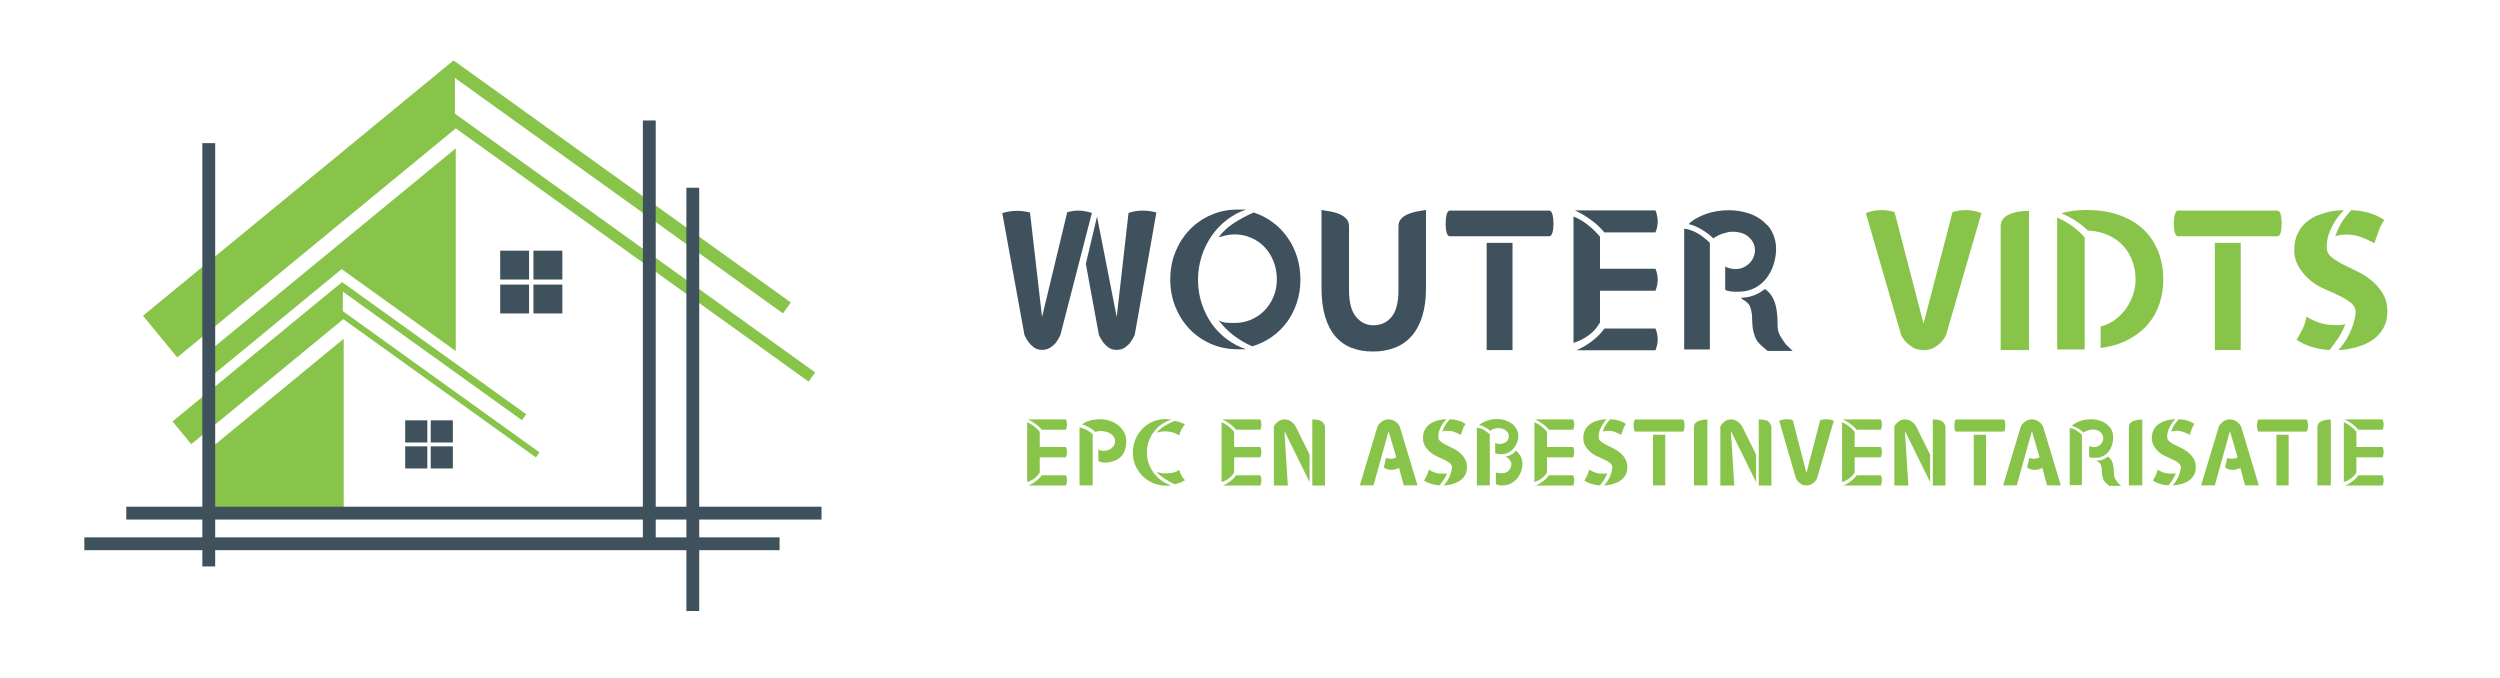 <?xml version="1.0" encoding="UTF-8" standalone="no"?>
<svg
   width="561.878pt"
   height="152.486pt"
   viewBox="0 0 561.878 152.486"
   version="1.2"
   id="svg142"
   sodipodi:docname="logo-Wouter-EPC-asbest.svg"
   inkscape:version="1.1.2 (0a00cf5339, 2022-02-04)"
   xmlns:inkscape="http://www.inkscape.org/namespaces/inkscape"
   xmlns:sodipodi="http://sodipodi.sourceforge.net/DTD/sodipodi-0.dtd"
   xmlns:xlink="http://www.w3.org/1999/xlink"
   xmlns="http://www.w3.org/2000/svg"
   xmlns:svg="http://www.w3.org/2000/svg">
  <sodipodi:namedview
     id="namedview144"
     pagecolor="#ffffff"
     bordercolor="#666666"
     borderopacity="1.0"
     inkscape:pageshadow="2"
     inkscape:pageopacity="0.0"
     inkscape:pagecheckerboard="0"
     inkscape:document-units="pt"
     showgrid="false"
     inkscape:zoom="1.8086667"
     inkscape:cx="374.86177"
     inkscape:cy="101.7324"
     inkscape:window-width="1920"
     inkscape:window-height="1012"
     inkscape:window-x="1920"
     inkscape:window-y="0"
     inkscape:window-maximized="1"
     inkscape:current-layer="svg142" />
  <defs
     id="defs49">
    <g
       id="g47">
      <symbol
         overflow="visible"
         id="glyph0-0">
        <path
           style="stroke:none;"
           d=""
           id="path2" />
      </symbol>
      <symbol
         overflow="visible"
         id="glyph0-1">
        <path
           style="stroke:none;"
           d="M 10.188 -14.844 C 10.508 -14.051 10.508 -13.273 10.188 -12.516 L 4.75 -12.516 C 4.375 -12.984 3.898 -13.426 3.328 -13.844 C 2.754 -14.258 2.188 -14.594 1.625 -14.844 Z M 10.188 -8.641 C 10.508 -7.879 10.508 -7.102 10.188 -6.312 L 4.297 -6.312 L 4.297 -2.922 C 3.973 -2.367 3.562 -1.91 3.062 -1.547 C 2.562 -1.191 2.031 -0.93 1.469 -0.766 L 1.469 -14.219 C 2.031 -13.977 2.539 -13.676 3 -13.312 C 3.469 -12.945 3.898 -12.531 4.297 -12.062 L 4.297 -8.641 Z M 10.188 0.016 L 1.781 0.016 C 2.344 -0.211 2.895 -0.535 3.438 -0.953 C 3.988 -1.367 4.426 -1.812 4.75 -2.281 L 10.188 -2.281 C 10.508 -1.539 10.508 -0.773 10.188 0.016 Z M 10.188 0.016 "
           id="path5" />
      </symbol>
      <symbol
         overflow="visible"
         id="glyph0-2">
        <path
           style="stroke:none;"
           d="M 6.141 -14.875 C 6.941 -14.875 7.695 -14.742 8.406 -14.484 C 9.125 -14.234 9.742 -13.883 10.266 -13.438 C 10.797 -13 11.211 -12.477 11.516 -11.875 C 11.828 -11.281 11.984 -10.633 11.984 -9.938 C 11.984 -8.676 11.676 -7.629 11.062 -6.797 C 10.457 -5.973 9.445 -5.438 8.031 -5.188 C 7.863 -5.156 7.676 -5.133 7.469 -5.125 C 7.27 -5.125 7.062 -5.133 6.844 -5.156 C 6.625 -5.176 6.414 -5.211 6.219 -5.266 C 6.02 -5.316 5.848 -5.391 5.703 -5.484 L 5.703 -8.141 C 6.004 -7.898 6.363 -7.773 6.781 -7.766 C 7.195 -7.754 7.609 -7.828 8.016 -7.984 C 8.484 -8.191 8.836 -8.461 9.078 -8.797 C 9.328 -9.141 9.453 -9.52 9.453 -9.938 C 9.453 -10.281 9.367 -10.594 9.203 -10.875 C 9.035 -11.164 8.801 -11.41 8.5 -11.609 C 8.195 -11.805 7.844 -11.957 7.438 -12.062 C 7.039 -12.176 6.609 -12.234 6.141 -12.234 C 5.922 -12.234 5.719 -12.207 5.531 -12.156 C 5.352 -12.113 5.18 -12.066 5.016 -12.016 C 4.609 -12.41 4.148 -12.75 3.641 -13.031 C 3.129 -13.32 2.594 -13.555 2.031 -13.734 C 2.594 -14.141 3.211 -14.43 3.891 -14.609 C 4.578 -14.785 5.328 -14.875 6.141 -14.875 Z M 1.469 -13.062 C 2.082 -12.906 2.625 -12.703 3.094 -12.453 C 3.57 -12.211 4.016 -11.906 4.422 -11.531 L 4.422 0 L 1.469 0 Z M 1.469 -13.062 "
           id="path8" />
      </symbol>
      <symbol
         overflow="visible"
         id="glyph0-3">
        <path
           style="stroke:none;"
           d="M 3.953 -7.391 C 3.953 -6.523 4.086 -5.707 4.359 -4.938 C 4.641 -4.164 5.02 -3.457 5.5 -2.812 C 5.977 -2.164 6.555 -1.598 7.234 -1.109 C 7.91 -0.629 8.645 -0.258 9.438 0 C 9.082 0.039 8.738 0.062 8.406 0.062 C 7.332 0.062 6.332 -0.125 5.406 -0.5 C 4.488 -0.883 3.688 -1.414 3 -2.094 C 2.32 -2.77 1.785 -3.555 1.391 -4.453 C 1.004 -5.359 0.812 -6.336 0.812 -7.391 C 0.812 -8.441 1 -9.422 1.375 -10.328 C 1.75 -11.242 2.266 -12.039 2.922 -12.719 C 3.586 -13.406 4.367 -13.941 5.266 -14.328 C 6.172 -14.723 7.16 -14.922 8.234 -14.922 C 8.391 -14.922 8.602 -14.898 8.875 -14.859 C 9.145 -14.828 9.363 -14.812 9.531 -14.812 C 8.738 -14.57 8 -14.219 7.312 -13.75 C 6.633 -13.289 6.047 -12.734 5.547 -12.078 C 5.047 -11.43 4.656 -10.711 4.375 -9.922 C 4.094 -9.129 3.953 -8.285 3.953 -7.391 Z M 8.516 -2.703 C 8.879 -2.734 9.195 -2.77 9.469 -2.812 C 9.738 -2.852 9.977 -2.906 10.188 -2.969 C 10.395 -3.031 10.578 -3.102 10.734 -3.188 C 10.898 -3.281 11.066 -3.383 11.234 -3.5 C 11.328 -3.113 11.484 -2.703 11.703 -2.266 C 11.922 -1.836 12.191 -1.473 12.516 -1.172 C 12.191 -0.953 11.82 -0.766 11.406 -0.609 C 10.988 -0.453 10.566 -0.336 10.141 -0.266 C 9.785 -0.453 9.414 -0.648 9.031 -0.859 C 8.656 -1.078 8.285 -1.301 7.922 -1.531 C 7.566 -1.758 7.238 -2 6.938 -2.25 C 6.633 -2.508 6.383 -2.77 6.188 -3.031 C 6.438 -2.957 6.773 -2.875 7.203 -2.781 C 7.641 -2.695 8.078 -2.672 8.516 -2.703 Z M 10.141 -14.516 C 10.629 -14.441 11.066 -14.332 11.453 -14.188 C 11.836 -14.039 12.191 -13.895 12.516 -13.75 C 12.191 -13.352 11.922 -12.953 11.703 -12.547 C 11.484 -12.148 11.328 -11.711 11.234 -11.234 C 10.836 -11.473 10.441 -11.672 10.047 -11.828 C 9.648 -11.984 9.117 -12.086 8.453 -12.141 C 7.891 -12.16 7.43 -12.141 7.078 -12.078 C 6.734 -12.016 6.438 -11.945 6.188 -11.875 C 6.383 -12.145 6.633 -12.406 6.938 -12.656 C 7.238 -12.906 7.566 -13.141 7.922 -13.359 C 8.285 -13.586 8.656 -13.797 9.031 -13.984 C 9.414 -14.18 9.785 -14.359 10.141 -14.516 Z M 10.141 -14.516 "
           id="path11" />
      </symbol>
      <symbol
         overflow="visible"
         id="glyph0-4">
        <path
           style="stroke:none;"
           d=""
           id="path14" />
      </symbol>
      <symbol
         overflow="visible"
         id="glyph0-5">
        <path
           style="stroke:none;"
           d="M 10.188 -14.844 C 10.508 -14.051 10.508 -13.273 10.188 -12.516 L 4.75 -12.516 C 4.375 -12.984 3.898 -13.426 3.328 -13.844 C 2.754 -14.258 2.188 -14.594 1.625 -14.844 Z M 10.188 -8.641 C 10.508 -7.879 10.508 -7.102 10.188 -6.312 L 4.297 -6.312 L 4.297 -2.922 C 3.973 -2.367 3.562 -1.91 3.062 -1.547 C 2.562 -1.191 2.031 -0.93 1.469 -0.766 L 1.469 -14.219 C 2.031 -13.977 2.539 -13.676 3 -13.312 C 3.469 -12.945 3.898 -12.531 4.297 -12.062 L 4.297 -8.641 Z M 10.188 0.016 L 1.781 0.016 C 2.344 -0.211 2.895 -0.535 3.438 -0.953 C 3.988 -1.367 4.426 -1.812 4.75 -2.281 L 10.188 -2.281 C 10.508 -1.539 10.508 -0.773 10.188 0.016 Z M 10.188 0.016 "
           id="path17" />
      </symbol>
      <symbol
         overflow="visible"
         id="glyph0-6">
        <path
           style="stroke:none;"
           d="M 10.094 -14.844 C 10.406 -14.844 10.723 -14.82 11.047 -14.781 C 11.367 -14.75 11.68 -14.672 11.984 -14.547 C 12.234 -14.422 12.453 -14.219 12.641 -13.938 C 12.836 -13.656 12.938 -13.391 12.938 -13.141 L 12.938 0.016 L 10.094 0.016 Z M 6.344 -13.281 C 6.176 -13.562 5.969 -13.82 5.719 -14.062 C 5.508 -14.258 5.25 -14.438 4.938 -14.594 C 4.625 -14.758 4.254 -14.844 3.828 -14.844 C 3.422 -14.844 3.07 -14.758 2.781 -14.594 C 2.5 -14.438 2.254 -14.258 2.047 -14.062 C 1.805 -13.82 1.609 -13.562 1.453 -13.281 L 1.453 0.016 L 4.594 0.016 L 3.828 -12.234 L 9.484 -0.75 L 9.484 -6.953 Z M 6.344 -13.281 "
           id="path20" />
      </symbol>
      <symbol
         overflow="visible"
         id="glyph0-7">
        <path
           style="stroke:none;"
           d="M 10.297 -0.016 L 9.234 -3.938 C 9.035 -3.832 8.785 -3.734 8.484 -3.641 C 8.18 -3.547 7.852 -3.5 7.5 -3.5 C 7.238 -3.5 7.004 -3.523 6.797 -3.578 C 6.586 -3.629 6.41 -3.691 6.266 -3.766 C 6.109 -3.836 5.957 -3.926 5.812 -4.031 L 6.297 -6.203 C 6.398 -6.16 6.508 -6.125 6.625 -6.094 C 6.727 -6.062 6.848 -6.035 6.984 -6.016 C 7.117 -6.004 7.27 -6 7.438 -6 C 7.582 -6 7.773 -6.02 8.016 -6.062 C 8.254 -6.113 8.453 -6.211 8.609 -6.359 L 6.891 -12.203 L 3.5 -0.016 L 0.422 -0.016 L 4.422 -13.312 C 4.566 -13.594 4.766 -13.848 5.016 -14.078 C 5.223 -14.266 5.477 -14.438 5.781 -14.594 C 6.094 -14.758 6.461 -14.844 6.891 -14.844 C 7.316 -14.844 7.688 -14.758 8 -14.594 C 8.312 -14.438 8.57 -14.266 8.781 -14.078 C 9.008 -13.848 9.207 -13.594 9.375 -13.312 L 13.391 -0.016 Z M 10.297 -0.016 "
           id="path23" />
      </symbol>
      <symbol
         overflow="visible"
         id="glyph0-8">
        <path
           style="stroke:none;"
           d="M 8.719 -7.547 C 9.27 -7.117 9.719 -6.625 10.062 -6.062 C 10.406 -5.508 10.578 -4.859 10.578 -4.109 C 10.578 -3.422 10.445 -2.844 10.188 -2.375 C 9.926 -1.906 9.598 -1.52 9.203 -1.219 C 8.816 -0.914 8.395 -0.68 7.938 -0.516 C 7.488 -0.348 7.066 -0.227 6.672 -0.156 C 6.285 -0.082 5.969 -0.035 5.719 -0.016 C 5.469 -0.004 5.352 0 5.375 0 C 5.645 -0.312 5.914 -0.664 6.188 -1.062 C 6.383 -1.395 6.586 -1.812 6.797 -2.312 C 7.004 -2.812 7.145 -3.367 7.219 -3.984 C 7.219 -4.41 7.047 -4.758 6.703 -5.031 C 6.367 -5.301 5.957 -5.551 5.469 -5.781 C 4.977 -6.02 4.457 -6.254 3.906 -6.484 C 3.352 -6.723 2.863 -7.02 2.438 -7.375 C 1.969 -7.75 1.555 -8.211 1.203 -8.766 C 0.859 -9.328 0.688 -9.941 0.688 -10.609 C 0.688 -11.328 0.812 -11.93 1.062 -12.422 C 1.312 -12.91 1.625 -13.312 2 -13.625 C 2.383 -13.945 2.801 -14.191 3.25 -14.359 C 3.695 -14.523 4.113 -14.645 4.5 -14.719 C 4.883 -14.801 5.219 -14.848 5.5 -14.859 C 5.781 -14.867 5.938 -14.875 5.969 -14.875 C 5.977 -14.875 5.883 -14.773 5.688 -14.578 C 5.5 -14.391 5.289 -14.125 5.062 -13.781 C 4.844 -13.438 4.633 -13.02 4.438 -12.531 C 4.238 -12.039 4.141 -11.5 4.141 -10.906 C 4.141 -10.508 4.301 -10.176 4.625 -9.906 C 4.945 -9.633 5.344 -9.379 5.812 -9.141 C 6.281 -8.898 6.773 -8.656 7.297 -8.406 C 7.828 -8.156 8.301 -7.867 8.719 -7.547 Z M 6.266 -12.281 C 6.109 -12.281 5.926 -12.27 5.719 -12.25 C 5.508 -12.238 5.281 -12.188 5.031 -12.094 C 5.281 -12.801 5.566 -13.379 5.891 -13.828 C 6.211 -14.285 6.492 -14.633 6.734 -14.875 C 6.961 -14.875 7.234 -14.852 7.547 -14.812 C 7.859 -14.781 8.172 -14.719 8.484 -14.625 C 8.805 -14.539 9.117 -14.43 9.422 -14.297 C 9.723 -14.172 10 -14.008 10.25 -13.812 C 10.02 -13.508 9.828 -13.141 9.672 -12.703 C 9.516 -12.273 9.359 -11.828 9.203 -11.359 C 8.805 -11.586 8.359 -11.797 7.859 -11.984 C 7.359 -12.18 6.828 -12.281 6.266 -12.281 Z M 4.891 -2.656 C 5.086 -2.656 5.281 -2.656 5.469 -2.656 C 5.664 -2.656 5.879 -2.691 6.109 -2.766 C 5.879 -2.148 5.602 -1.613 5.281 -1.156 C 4.957 -0.695 4.672 -0.312 4.422 0 C 4.129 -0.031 3.891 -0.055 3.703 -0.078 C 3.523 -0.098 3.316 -0.141 3.078 -0.203 C 2.773 -0.273 2.516 -0.348 2.297 -0.422 C 2.086 -0.492 1.906 -0.566 1.75 -0.641 C 1.594 -0.711 1.453 -0.785 1.328 -0.859 C 1.203 -0.93 1.066 -1.004 0.922 -1.078 C 1.141 -1.461 1.352 -1.852 1.562 -2.25 C 1.77 -2.645 1.91 -3.082 1.984 -3.562 C 2.359 -3.312 2.797 -3.098 3.297 -2.922 C 3.797 -2.742 4.328 -2.656 4.891 -2.656 Z M 4.891 -2.656 "
           id="path26" />
      </symbol>
      <symbol
         overflow="visible"
         id="glyph0-9">
        <path
           style="stroke:none;"
           d="M 10.609 -7.484 C 10.91 -7.172 11.164 -6.797 11.375 -6.359 C 11.582 -5.922 11.688 -5.43 11.688 -4.891 C 11.688 -4.242 11.57 -3.625 11.344 -3.031 C 11.125 -2.445 10.816 -1.926 10.422 -1.469 C 10.023 -1.02 9.555 -0.66 9.016 -0.391 C 8.473 -0.129 7.891 0 7.266 0 C 7.211 0 7.102 0 6.938 0 C 6.781 -0.008 6.609 -0.031 6.422 -0.062 C 6.242 -0.094 6.082 -0.133 5.938 -0.188 C 5.789 -0.25 5.719 -0.344 5.719 -0.469 L 5.719 -2.906 C 6.008 -2.832 6.27 -2.785 6.5 -2.766 C 6.727 -2.754 6.945 -2.75 7.156 -2.75 C 7.457 -2.75 7.734 -2.801 7.984 -2.906 C 8.234 -3.02 8.445 -3.172 8.625 -3.359 C 8.812 -3.555 8.953 -3.773 9.047 -4.016 C 9.148 -4.254 9.203 -4.5 9.203 -4.75 C 9.203 -4.969 9.148 -5.176 9.047 -5.375 C 8.953 -5.57 8.832 -5.75 8.688 -5.906 C 8.539 -6.062 8.379 -6.188 8.203 -6.281 C 8.023 -6.375 7.859 -6.422 7.703 -6.422 C 8.305 -6.516 8.852 -6.711 9.344 -7.016 C 9.551 -7.148 9.727 -7.289 9.875 -7.438 C 10.02 -7.594 10.113 -7.723 10.156 -7.828 C 10.207 -7.797 10.258 -7.758 10.312 -7.719 C 10.363 -7.688 10.41 -7.645 10.453 -7.594 C 10.504 -7.551 10.555 -7.516 10.609 -7.484 Z M 1.453 -12.984 C 2.066 -12.91 2.609 -12.734 3.078 -12.453 C 3.547 -12.172 3.973 -11.844 4.359 -11.469 L 4.359 0 L 1.453 0 Z M 9.703 -13.578 C 9.922 -13.359 10.148 -13.035 10.391 -12.609 C 10.641 -12.191 10.766 -11.75 10.766 -11.281 C 10.766 -10.664 10.66 -10.098 10.453 -9.578 C 10.242 -9.055 9.969 -8.602 9.625 -8.219 C 9.281 -7.844 8.875 -7.547 8.406 -7.328 C 7.945 -7.117 7.461 -7.016 6.953 -7.016 C 6.617 -7.016 6.305 -7.039 6.016 -7.094 C 5.734 -7.156 5.582 -7.234 5.562 -7.328 L 5.562 -9.609 C 5.562 -9.555 5.609 -9.508 5.703 -9.469 C 5.805 -9.438 5.922 -9.406 6.047 -9.375 C 6.18 -9.352 6.316 -9.344 6.453 -9.344 C 6.598 -9.344 6.711 -9.344 6.797 -9.344 C 7.016 -9.363 7.234 -9.41 7.453 -9.484 C 7.672 -9.555 7.867 -9.66 8.047 -9.797 C 8.223 -9.941 8.363 -10.113 8.469 -10.312 C 8.57 -10.52 8.625 -10.766 8.625 -11.047 C 8.625 -11.578 8.398 -12.016 7.953 -12.359 C 7.516 -12.711 6.926 -12.883 6.188 -12.875 C 5.914 -12.875 5.602 -12.816 5.25 -12.703 C 4.906 -12.598 4.648 -12.441 4.484 -12.234 C 4.484 -12.234 4.492 -12.223 4.516 -12.203 C 4.203 -12.516 3.801 -12.801 3.312 -13.062 C 2.832 -13.332 2.359 -13.504 1.891 -13.578 C 2.547 -14.023 3.188 -14.359 3.812 -14.578 C 4.438 -14.805 5.164 -14.922 6 -14.922 C 6.664 -14.922 7.316 -14.812 7.953 -14.594 C 8.586 -14.383 9.172 -14.047 9.703 -13.578 Z M 9.703 -13.578 "
           id="path29" />
      </symbol>
      <symbol
         overflow="visible"
         id="glyph0-10">
        <path
           style="stroke:none;"
           d="M 7.75 0 L 5 0 L 5 -11.391 L 7.75 -11.391 Z M 12.094 -13.469 C 12.094 -13.07 12.055 -12.742 11.984 -12.484 C 11.91 -12.223 11.797 -12.094 11.641 -12.094 L 1.078 -12.094 C 0.93 -12.094 0.82 -12.219 0.75 -12.469 C 0.676 -12.719 0.641 -13.039 0.641 -13.438 C 0.641 -13.82 0.676 -14.148 0.75 -14.422 C 0.82 -14.691 0.93 -14.828 1.078 -14.828 L 11.641 -14.828 C 11.797 -14.828 11.91 -14.691 11.984 -14.422 C 12.055 -14.16 12.094 -13.844 12.094 -13.469 Z M 12.094 -13.469 "
           id="path32" />
      </symbol>
      <symbol
         overflow="visible"
         id="glyph0-11">
        <path
           style="stroke:none;"
           d="M 4.469 -14.812 L 4.469 0 L 1.453 0 L 1.453 -13.156 C 1.453 -13.707 1.734 -14.117 2.297 -14.391 C 2.859 -14.672 3.582 -14.812 4.469 -14.812 Z M 4.469 -14.812 "
           id="path35" />
      </symbol>
      <symbol
         overflow="visible"
         id="glyph0-12">
        <path
           style="stroke:none;"
           d="M 9.594 -14.672 C 10.125 -14.836 10.648 -14.906 11.172 -14.875 C 11.691 -14.852 12.191 -14.75 12.672 -14.562 L 8.906 -1.609 C 8.758 -1.297 8.57 -1.023 8.344 -0.797 C 8.133 -0.586 7.883 -0.398 7.594 -0.234 C 7.301 -0.078 6.941 0 6.516 0 C 6.086 0 5.727 -0.078 5.438 -0.234 C 5.156 -0.398 4.91 -0.586 4.703 -0.797 C 4.473 -1.023 4.285 -1.297 4.141 -1.609 L 0.375 -14.562 C 0.844 -14.75 1.336 -14.852 1.859 -14.875 C 2.391 -14.906 2.914 -14.836 3.438 -14.672 L 6.516 -2.812 Z M 9.594 -14.672 "
           id="path38" />
      </symbol>
      <symbol
         overflow="visible"
         id="glyph0-13">
        <path
           style="stroke:none;"
           d="M 10.297 -0.016 L 9.234 -3.938 C 9.035 -3.832 8.785 -3.734 8.484 -3.641 C 8.18 -3.547 7.852 -3.5 7.5 -3.5 C 7.238 -3.5 7.004 -3.523 6.797 -3.578 C 6.586 -3.629 6.41 -3.691 6.266 -3.766 C 6.109 -3.836 5.957 -3.926 5.812 -4.031 L 6.297 -6.203 C 6.398 -6.16 6.508 -6.125 6.625 -6.094 C 6.727 -6.062 6.848 -6.035 6.984 -6.016 C 7.117 -6.004 7.27 -6 7.438 -6 C 7.582 -6 7.773 -6.02 8.016 -6.062 C 8.254 -6.113 8.453 -6.211 8.609 -6.359 L 6.891 -12.203 L 3.5 -0.016 L 0.422 -0.016 L 4.422 -13.312 C 4.566 -13.594 4.766 -13.848 5.016 -14.078 C 5.223 -14.266 5.477 -14.438 5.781 -14.594 C 6.094 -14.758 6.461 -14.844 6.891 -14.844 C 7.316 -14.844 7.688 -14.758 8 -14.594 C 8.312 -14.438 8.57 -14.266 8.781 -14.078 C 9.008 -13.848 9.207 -13.594 9.375 -13.312 L 13.391 -0.016 Z M 10.297 -0.016 "
           id="path41" />
      </symbol>
      <symbol
         overflow="visible"
         id="glyph0-14">
        <path
           style="stroke:none;"
           d="M 1.469 -12.906 C 2 -12.832 2.488 -12.656 2.938 -12.375 C 3.395 -12.102 3.816 -11.773 4.203 -11.391 L 4.203 -0.062 L 1.469 -0.062 Z M 10.188 -13.391 C 10.488 -13.148 10.738 -12.785 10.938 -12.297 C 11.133 -11.816 11.234 -11.312 11.234 -10.781 C 11.234 -10.207 11.145 -9.645 10.969 -9.094 C 10.801 -8.539 10.547 -8.047 10.203 -7.609 C 9.867 -7.18 9.445 -6.836 8.938 -6.578 C 8.438 -6.328 7.848 -6.203 7.172 -6.203 C 7.129 -6.203 7.035 -6.203 6.891 -6.203 C 6.754 -6.203 6.602 -6.211 6.438 -6.234 C 6.281 -6.254 6.141 -6.281 6.016 -6.312 C 5.891 -6.352 5.828 -6.41 5.828 -6.484 L 5.828 -8.938 C 5.828 -8.883 5.863 -8.844 5.938 -8.812 C 6.008 -8.789 6.094 -8.766 6.188 -8.734 C 6.289 -8.703 6.391 -8.676 6.484 -8.656 C 6.586 -8.633 6.672 -8.625 6.734 -8.625 C 7.035 -8.594 7.32 -8.625 7.594 -8.719 C 7.875 -8.812 8.117 -8.953 8.328 -9.141 C 8.535 -9.336 8.695 -9.562 8.812 -9.812 C 8.938 -10.07 9 -10.344 9 -10.625 C 9 -11.133 8.789 -11.586 8.375 -11.984 C 7.957 -12.379 7.375 -12.578 6.625 -12.578 C 6.332 -12.578 6.066 -12.535 5.828 -12.453 C 5.785 -12.453 5.695 -12.426 5.562 -12.375 C 5.438 -12.332 5.301 -12.281 5.156 -12.219 C 5.02 -12.156 4.891 -12.086 4.766 -12.016 C 4.648 -11.953 4.594 -11.898 4.594 -11.859 C 4.594 -11.859 4.602 -11.852 4.625 -11.844 C 4.477 -11.988 4.297 -12.145 4.078 -12.312 C 3.867 -12.477 3.641 -12.633 3.391 -12.781 C 3.148 -12.926 2.898 -13.051 2.641 -13.156 C 2.391 -13.27 2.156 -13.348 1.938 -13.391 C 2.156 -13.617 2.426 -13.82 2.75 -14 C 3.07 -14.188 3.422 -14.344 3.797 -14.469 C 4.172 -14.602 4.562 -14.703 4.969 -14.766 C 5.383 -14.836 5.797 -14.875 6.203 -14.875 C 6.93 -14.875 7.645 -14.758 8.344 -14.531 C 9.039 -14.301 9.656 -13.922 10.188 -13.391 Z M 12.203 -0.703 C 12.234 -0.672 12.285 -0.609 12.359 -0.516 C 12.43 -0.43 12.52 -0.348 12.625 -0.266 C 12.727 -0.16 12.852 -0.039 13 0.094 L 10.344 0.094 C 10.051 -0.145 9.781 -0.379 9.531 -0.609 C 9.289 -0.848 9.113 -1.125 9 -1.438 C 8.863 -1.812 8.773 -2.156 8.734 -2.469 C 8.703 -2.789 8.688 -3.102 8.688 -3.406 C 8.688 -3.719 8.641 -4.039 8.547 -4.375 C 8.461 -4.719 8.305 -4.969 8.078 -5.125 C 8.004 -5.195 7.914 -5.258 7.812 -5.312 C 7.707 -5.363 7.598 -5.445 7.484 -5.562 C 8.422 -5.562 9.273 -5.867 10.047 -6.484 C 10.359 -6.285 10.602 -6.039 10.781 -5.75 C 10.957 -5.469 11.086 -5.16 11.172 -4.828 C 11.266 -4.492 11.32 -4.156 11.344 -3.812 C 11.375 -3.469 11.391 -3.133 11.391 -2.812 C 11.391 -2.582 11.406 -2.379 11.438 -2.203 C 11.469 -2.035 11.516 -1.875 11.578 -1.719 C 11.648 -1.57 11.734 -1.414 11.828 -1.25 C 11.93 -1.094 12.055 -0.91 12.203 -0.703 Z M 12.203 -0.703 "
           id="path44" />
      </symbol>
    </g>
  </defs>
  <g
     id="surface169">
    <path
       style=" stroke:none;fill-rule:nonzero;fill:rgb(53.699%,76.9%,28.999%);fill-opacity:1;"
       d="M 102.246 25.547 L 102.246 17.527 L 175.969 70.434 L 177.734 67.973 L 101.934 13.578 L 32.141 70.957 L 39.836 80.324 L 102.434 28.855 L 181.742 85.77 L 183.219 83.707 Z M 102.246 25.547 "
       id="path51" />
    <path
       style=" stroke:none;fill-rule:nonzero;fill:rgb(53.699%,76.9%,28.999%);fill-opacity:1;"
       d="M 77.051 69.93 L 77.051 65.547 L 117.297 94.434 L 118.262 93.09 L 76.879 63.395 L 38.773 94.719 L 42.977 99.832 L 77.152 71.734 L 120.449 102.805 L 121.254 101.68 Z M 77.051 69.93 "
       id="path53" />
    <path
       style=" stroke:none;fill-rule:nonzero;fill:rgb(53.699%,76.9%,28.999%);fill-opacity:1;"
       d="M 76.785 60.484 L 102.434 78.891 L 102.434 33.34 L 46.922 78.98 L 46.922 85.035 Z M 76.785 60.484 "
       id="path55" />
    <path
       style=" stroke:none;fill-rule:nonzero;fill:rgb(53.699%,76.9%,28.999%);fill-opacity:1;"
       d="M 77.246 76.137 L 77.246 114.172 L 48.074 114.172 L 48.074 100.129 Z M 77.246 76.137 "
       id="path57" />
    <path
       style=" stroke:none;fill-rule:nonzero;fill:rgb(24.3%,31.799%,36.099%);fill-opacity:1;"
       d="M 18.957 120.773 L 175.211 120.773 L 175.211 123.656 L 18.957 123.656 Z M 28.383 113.883 L 184.637 113.883 L 184.637 116.77 L 28.383 116.77 Z M 28.383 113.883 "
       id="path59" />
    <path
       style=" stroke:none;fill-rule:nonzero;fill:rgb(24.3%,31.799%,36.099%);fill-opacity:1;"
       d="M 96.805 94.473 L 101.777 94.473 L 101.777 99.449 L 96.805 99.449 Z M 91.07 94.473 L 96.043 94.473 L 96.043 99.449 L 91.07 99.449 Z M 96.805 100.316 L 101.777 100.316 L 101.777 105.289 L 96.805 105.289 Z M 91.07 100.316 L 96.043 100.316 L 96.043 105.289 L 91.07 105.289 Z M 119.898 56.34 L 126.387 56.34 L 126.387 62.824 L 119.898 62.824 Z M 112.418 56.34 L 118.906 56.34 L 118.906 62.824 L 112.418 62.824 Z M 119.898 63.961 L 126.387 63.961 L 126.387 70.449 L 119.898 70.449 Z M 112.418 63.961 L 118.906 63.961 L 118.906 70.449 L 112.418 70.449 Z M 45.477 32.168 L 48.363 32.168 L 48.363 127.309 L 45.477 127.309 Z M 144.484 27.078 L 147.371 27.078 L 147.371 122.215 L 144.484 122.215 Z M 154.266 42.191 L 157.148 42.191 L 157.148 137.328 L 154.266 137.328 Z M 154.266 42.191 "
       id="path61" />
    <path
       style=" stroke:none;fill-rule:nonzero;fill:rgb(24.3%,31.799%,36.099%);fill-opacity:1;"
       d="M 292.27 62.82 C 292.27 64.625 292.012 66.32 291.504 67.914 C 290.992 69.508 290.262 70.969 289.316 72.289 C 288.367 73.602 287.227 74.734 285.895 75.68 C 284.559 76.629 283.074 77.348 281.441 77.836 C 279.949 77.191 278.559 76.379 277.27 75.398 C 275.988 74.422 274.852 73.266 273.863 71.93 C 274.383 72.273 274.945 72.473 275.551 72.523 C 276.152 72.566 276.801 72.586 277.488 72.586 C 278.789 72.586 280.02 72.344 281.176 71.852 C 282.34 71.352 283.352 70.66 284.207 69.773 C 285.059 68.891 285.73 67.859 286.223 66.68 C 286.723 65.504 286.973 64.219 286.973 62.82 C 286.973 61.332 286.723 59.969 286.223 58.727 C 285.73 57.488 285.059 56.422 284.207 55.523 C 283.352 54.629 282.34 53.93 281.176 53.43 C 280.02 52.93 278.789 52.68 277.488 52.68 C 276.801 52.68 276.152 52.754 275.551 52.898 C 274.945 53.035 274.383 53.18 273.863 53.336 C 274.852 52.035 276.043 50.941 277.441 50.055 C 278.836 49.172 280.277 48.406 281.77 47.758 C 283.309 48.258 284.723 48.984 286.004 49.93 C 287.293 50.867 288.402 52 289.332 53.32 C 290.27 54.633 290.992 56.098 291.504 57.711 C 292.012 59.328 292.27 61.031 292.27 62.82 M 269.254 62.82 C 269.254 64.688 269.523 66.461 270.066 68.148 C 270.605 69.836 271.355 71.363 272.316 72.727 C 273.285 74.094 274.434 75.27 275.77 76.258 C 277.102 77.25 278.539 77.992 280.082 78.492 L 278.129 78.492 C 275.992 78.492 274.004 78.094 272.16 77.289 C 270.316 76.477 268.715 75.367 267.363 73.961 C 266.02 72.555 264.957 70.898 264.176 68.992 C 263.402 67.078 263.02 65.02 263.02 62.82 C 263.02 60.594 263.402 58.523 264.176 56.617 C 264.957 54.711 266.02 53.055 267.363 51.648 C 268.715 50.234 270.316 49.125 272.16 48.32 C 274.004 47.508 275.992 47.102 278.129 47.102 L 280.082 47.102 C 278.539 47.602 277.102 48.363 275.77 49.383 C 274.434 50.406 273.285 51.613 272.316 53.008 C 271.355 54.406 270.605 55.941 270.066 57.617 C 269.523 59.297 269.254 61.031 269.254 62.82 M 239.871 47.664 C 240.266 47.57 240.668 47.492 241.074 47.43 C 241.48 47.367 241.895 47.336 242.324 47.336 C 243.293 47.336 244.316 47.508 245.402 47.852 L 238.324 75.289 C 238.051 75.906 237.73 76.461 237.355 76.961 C 237.012 77.398 236.574 77.789 236.043 78.133 C 235.52 78.469 234.906 78.633 234.199 78.633 C 233.512 78.633 232.926 78.469 232.449 78.133 C 231.969 77.789 231.559 77.398 231.215 76.961 C 230.84 76.461 230.516 75.906 230.246 75.289 L 225.262 47.898 C 226.344 47.555 227.473 47.383 228.652 47.383 C 229.559 47.383 230.504 47.508 231.496 47.758 L 234.199 71.242 Z M 253.637 47.852 C 254.656 47.508 255.723 47.336 256.84 47.336 C 257.891 47.336 258.91 47.477 259.902 47.758 L 255.027 75.289 C 254.746 75.906 254.418 76.461 254.043 76.961 C 253.707 77.398 253.293 77.789 252.793 78.133 C 252.293 78.469 251.688 78.633 250.98 78.633 C 250.262 78.633 249.66 78.469 249.184 78.133 C 248.703 77.789 248.293 77.398 247.949 76.961 C 247.582 76.461 247.262 75.906 246.98 75.289 L 244.043 59.289 L 246.559 48.68 L 250.98 71.242 Z M 253.637 47.852 "
       id="path63" />
    <path
       style=" stroke:none;fill-rule:nonzero;fill:rgb(24.3%,31.799%,36.099%);fill-opacity:1;"
       d="M 320.492 64.773 C 320.492 67.191 320.211 69.297 319.648 71.086 C 319.094 72.867 318.297 74.348 317.258 75.523 C 316.227 76.703 314.969 77.578 313.492 78.148 C 312.023 78.719 310.371 79.008 308.539 79.008 C 306.777 79.008 305.184 78.73 303.758 78.18 C 302.328 77.617 301.109 76.75 300.102 75.57 C 299.102 74.395 298.336 72.906 297.805 71.102 C 297.273 69.301 297.008 67.16 297.008 64.68 L 297.008 47.195 C 297.695 47.289 298.406 47.41 299.148 47.555 C 299.898 47.691 300.562 47.895 301.148 48.164 C 301.742 48.426 302.23 48.773 302.617 49.211 C 303 49.641 303.195 50.191 303.195 50.867 L 303.195 65.195 C 303.195 67.926 303.715 69.926 304.758 71.195 C 305.797 72.469 307.105 73.102 308.68 73.102 C 310.355 73.102 311.711 72.484 312.742 71.242 C 313.781 70.004 314.305 67.988 314.305 65.195 L 314.305 50.867 C 314.305 50.191 314.496 49.641 314.883 49.211 C 315.277 48.773 315.766 48.426 316.352 48.164 C 316.945 47.895 317.605 47.691 318.336 47.555 C 319.062 47.41 319.781 47.289 320.492 47.195 Z M 320.492 64.773 "
       id="path65" />
    <path
       style=" stroke:none;fill-rule:nonzero;fill:rgb(24.3%,31.799%,36.099%);fill-opacity:1;"
       d="M 349.145 50.227 C 349.145 51.062 349.066 51.75 348.91 52.289 C 348.754 52.832 348.504 53.102 348.16 53.102 L 325.848 53.102 C 325.535 53.102 325.301 52.844 325.145 52.32 C 324.988 51.789 324.91 51.109 324.91 50.273 C 324.91 49.461 324.988 48.77 325.145 48.195 C 325.301 47.625 325.535 47.336 325.848 47.336 L 348.16 47.336 C 348.504 47.336 348.754 47.617 348.91 48.18 C 349.066 48.734 349.145 49.414 349.145 50.227 M 339.941 78.68 L 334.129 78.68 L 334.129 54.586 L 339.941 54.586 Z M 339.941 78.68 "
       id="path67" />
    <path
       style=" stroke:none;fill-rule:nonzero;fill:rgb(24.3%,31.799%,36.099%);fill-opacity:1;"
       d="M 372.066 78.727 L 354.301 78.727 C 355.477 78.227 356.645 77.539 357.801 76.664 C 358.965 75.781 359.895 74.836 360.582 73.836 L 372.066 73.836 C 372.742 75.422 372.742 77.051 372.066 78.727 M 372.066 60.398 C 372.742 62.016 372.742 63.66 372.066 65.336 L 359.598 65.336 L 359.598 72.492 C 358.918 73.672 358.051 74.641 356.988 75.398 C 355.934 76.16 354.82 76.711 353.645 77.055 L 353.645 48.648 C 354.82 49.141 355.898 49.773 356.879 50.555 C 357.855 51.328 358.762 52.207 359.598 53.195 L 359.598 60.398 Z M 372.066 47.289 C 372.742 48.969 372.742 50.613 372.066 52.227 L 360.582 52.227 C 359.77 51.227 358.758 50.289 357.551 49.414 C 356.34 48.531 355.148 47.82 353.973 47.289 Z M 372.066 47.289 "
       id="path69" />
    <path
       style=" stroke:none;fill-rule:nonzero;fill:rgb(24.3%,31.799%,36.099%);fill-opacity:1;"
       d="M 401.227 77.195 C 401.289 77.258 401.391 77.383 401.539 77.57 C 401.695 77.75 401.883 77.93 402.102 78.117 C 402.32 78.336 402.586 78.586 402.898 78.867 L 397.273 78.867 C 396.648 78.367 396.078 77.875 395.57 77.383 C 395.059 76.883 394.68 76.312 394.43 75.664 C 394.148 74.852 393.969 74.113 393.898 73.445 C 393.824 72.781 393.789 72.125 393.789 71.477 C 393.789 70.82 393.695 70.141 393.508 69.43 C 393.32 68.711 392.977 68.188 392.477 67.852 C 392.32 67.695 392.133 67.566 391.914 67.461 C 391.703 67.348 391.477 67.164 391.227 66.914 C 393.203 66.914 395.016 66.266 396.664 64.961 C 397.32 65.398 397.828 65.922 398.195 66.523 C 398.57 67.129 398.852 67.781 399.039 68.477 C 399.227 69.176 399.352 69.891 399.414 70.617 C 399.477 71.348 399.508 72.051 399.508 72.727 C 399.508 73.227 399.531 73.656 399.586 74.008 C 399.648 74.363 399.746 74.707 399.883 75.039 C 400.027 75.363 400.211 75.695 400.43 76.039 C 400.648 76.375 400.914 76.758 401.227 77.195 M 396.945 50.367 C 397.59 50.891 398.121 51.664 398.539 52.695 C 398.965 53.719 399.18 54.785 399.18 55.898 C 399.18 57.109 398.992 58.297 398.617 59.461 C 398.242 60.617 397.695 61.656 396.977 62.57 C 396.266 63.488 395.375 64.219 394.305 64.758 C 393.242 65.301 391.996 65.57 390.57 65.57 L 389.992 65.57 C 389.699 65.57 389.383 65.551 389.039 65.508 C 388.695 65.457 388.391 65.395 388.133 65.32 C 387.871 65.238 387.742 65.117 387.742 64.961 L 387.742 59.805 C 387.742 59.898 387.812 59.977 387.961 60.039 C 388.117 60.102 388.293 60.164 388.492 60.227 C 388.699 60.281 388.914 60.332 389.133 60.383 C 389.352 60.426 389.523 60.445 389.648 60.445 C 390.293 60.508 390.902 60.441 391.477 60.242 C 392.047 60.047 392.559 59.742 393.008 59.336 C 393.465 58.93 393.812 58.457 394.055 57.914 C 394.305 57.375 394.43 56.812 394.43 56.227 C 394.43 55.133 393.984 54.172 393.102 53.336 C 392.227 52.504 390.996 52.086 389.414 52.086 C 388.789 52.086 388.23 52.18 387.742 52.367 C 387.648 52.367 387.461 52.414 387.18 52.508 C 386.898 52.594 386.609 52.707 386.32 52.852 C 386.027 52.988 385.758 53.129 385.508 53.273 C 385.258 53.41 385.133 53.523 385.133 53.617 C 385.133 53.617 385.148 53.633 385.18 53.664 C 384.867 53.352 384.484 53.02 384.039 52.664 C 383.59 52.312 383.109 51.977 382.602 51.664 C 382.09 51.352 381.562 51.082 381.023 50.852 C 380.48 50.625 379.977 50.461 379.508 50.367 C 379.977 49.898 380.547 49.473 381.227 49.086 C 381.902 48.703 382.637 48.367 383.43 48.086 C 384.219 47.805 385.047 47.598 385.914 47.461 C 386.789 47.316 387.656 47.242 388.523 47.242 C 390.074 47.242 391.586 47.484 393.055 47.961 C 394.531 48.441 395.828 49.242 396.945 50.367 M 378.523 51.383 C 379.648 51.539 380.688 51.914 381.648 52.508 C 382.605 53.094 383.484 53.785 384.289 54.586 L 384.289 78.539 L 378.523 78.539 Z M 378.523 51.383 "
       id="path71" />
    <path
       style=" stroke:none;fill-rule:nonzero;fill:rgb(53.699%,76.9%,28.999%);fill-opacity:1;"
       d="M 456.027 47.383 L 456.027 78.68 L 449.652 78.68 L 449.652 50.867 C 449.652 49.691 450.25 48.816 451.449 48.242 C 452.645 47.672 454.172 47.383 456.027 47.383 M 438.832 47.664 C 439.945 47.32 441.051 47.176 442.145 47.227 C 443.246 47.27 444.309 47.492 445.332 47.898 L 437.379 75.289 C 437.074 75.938 436.676 76.508 436.176 77.008 C 435.738 77.445 435.207 77.836 434.582 78.18 C 433.965 78.516 433.211 78.68 432.316 78.68 C 431.418 78.68 430.668 78.516 430.066 78.18 C 429.461 77.836 428.941 77.445 428.504 77.008 C 428.004 76.508 427.598 75.938 427.285 75.289 L 419.348 47.898 C 420.336 47.492 421.387 47.27 422.504 47.227 C 423.617 47.176 424.715 47.32 425.801 47.664 L 432.316 72.727 Z M 438.832 47.664 "
       id="path73" />
    <path
       style=" stroke:none;fill-rule:nonzero;fill:rgb(53.699%,76.9%,28.999%);fill-opacity:1;"
       d="M 468.863 47.195 C 471.777 47.195 474.324 47.602 476.504 48.414 C 478.691 49.219 480.496 50.328 481.926 51.742 C 483.352 53.148 484.418 54.801 485.129 56.695 C 485.848 58.582 486.207 60.609 486.207 62.773 C 486.207 64.703 485.918 66.535 485.348 68.273 C 484.773 70.004 483.898 71.551 482.723 72.914 C 481.543 74.281 480.07 75.426 478.301 76.352 C 476.527 77.281 474.465 77.898 472.113 78.211 L 472.113 73.383 C 473.352 73.07 474.449 72.551 475.41 71.82 C 476.379 71.094 477.199 70.242 477.879 69.273 C 478.566 68.297 479.086 67.25 479.441 66.133 C 479.793 65.008 479.973 63.891 479.973 62.773 C 479.973 61.41 479.746 60.086 479.301 58.805 C 478.852 57.516 478.184 56.367 477.301 55.367 C 476.414 54.359 475.293 53.535 473.941 52.898 C 472.598 52.266 471.027 51.898 469.238 51.805 C 468.395 50.992 467.477 50.266 466.488 49.617 C 465.496 48.973 464.445 48.414 463.332 47.945 C 464.039 47.695 464.887 47.508 465.879 47.383 C 466.879 47.258 467.871 47.195 468.863 47.195 M 462.348 48.867 C 463.523 49.398 464.648 50.047 465.723 50.805 C 466.793 51.566 467.73 52.426 468.535 53.383 L 468.535 78.539 L 462.348 78.539 Z M 462.348 48.867 "
       id="path75" />
    <path
       style=" stroke:none;fill-rule:nonzero;fill:rgb(53.699%,76.9%,28.999%);fill-opacity:1;"
       d="M 512.809 50.227 C 512.809 51.062 512.73 51.75 512.574 52.289 C 512.418 52.832 512.168 53.102 511.824 53.102 L 489.512 53.102 C 489.199 53.102 488.965 52.844 488.809 52.32 C 488.652 51.789 488.574 51.109 488.574 50.273 C 488.574 49.461 488.652 48.77 488.809 48.195 C 488.965 47.625 489.199 47.336 489.512 47.336 L 511.824 47.336 C 512.168 47.336 512.418 47.617 512.574 48.18 C 512.73 48.734 512.809 49.414 512.809 50.227 M 503.605 78.68 L 497.793 78.68 L 497.793 54.586 L 503.605 54.586 Z M 503.605 78.68 "
       id="path77" />
    <path
       style=" stroke:none;fill-rule:nonzero;fill:rgb(53.699%,76.9%,28.999%);fill-opacity:1;"
       d="M 524.527 73.055 L 525.777 73.055 C 526.184 73.055 526.629 72.977 527.121 72.82 C 526.629 74.125 526.043 75.266 525.355 76.242 C 524.676 77.223 524.074 78.035 523.543 78.68 C 522.926 78.617 522.422 78.566 522.027 78.523 C 521.641 78.473 521.203 78.383 520.715 78.258 C 520.059 78.102 519.504 77.953 519.059 77.805 C 518.609 77.648 518.219 77.492 517.887 77.336 C 517.562 77.18 517.27 77.023 517.012 76.867 C 516.75 76.711 516.465 76.555 516.152 76.398 C 516.621 75.598 517.066 74.781 517.496 73.945 C 517.934 73.102 518.23 72.172 518.387 71.148 C 519.188 71.672 520.113 72.117 521.168 72.492 C 522.23 72.867 523.348 73.055 524.527 73.055 M 527.449 52.727 C 527.105 52.727 526.715 52.742 526.277 52.773 C 525.848 52.805 525.375 52.914 524.855 53.102 C 525.375 51.613 525.973 50.391 526.652 49.43 C 527.34 48.473 527.934 47.742 528.434 47.242 C 528.922 47.242 529.488 47.285 530.137 47.367 C 530.793 47.441 531.457 47.57 532.137 47.758 C 532.824 47.945 533.484 48.18 534.121 48.461 C 534.754 48.734 535.34 49.07 535.871 49.477 C 535.371 50.133 534.957 50.922 534.637 51.836 C 534.312 52.742 533.98 53.691 533.637 54.68 C 532.801 54.191 531.855 53.742 530.793 53.336 C 529.738 52.93 528.625 52.727 527.449 52.727 M 532.605 62.727 C 533.793 63.633 534.746 64.676 535.465 65.852 C 536.191 67.031 536.559 68.406 536.559 69.977 C 536.559 71.438 536.277 72.664 535.715 73.664 C 535.16 74.656 534.473 75.469 533.652 76.102 C 532.84 76.738 531.949 77.234 530.98 77.586 C 530.02 77.941 529.129 78.195 528.309 78.352 C 527.484 78.508 526.809 78.602 526.277 78.633 C 525.754 78.664 525.512 78.68 525.543 78.68 C 526.137 78.035 526.707 77.289 527.262 76.445 C 527.699 75.738 528.129 74.859 528.559 73.805 C 528.996 72.742 529.293 71.562 529.449 70.258 C 529.449 69.363 529.09 68.629 528.371 68.055 C 527.66 67.484 526.785 66.953 525.746 66.461 C 524.715 65.961 523.613 65.461 522.449 64.961 C 521.293 64.461 520.262 63.844 519.355 63.102 C 518.363 62.301 517.496 61.312 516.746 60.133 C 516.004 58.945 515.637 57.66 515.637 56.273 C 515.637 54.754 515.895 53.473 516.418 52.43 C 516.949 51.391 517.613 50.535 518.418 49.867 C 519.23 49.203 520.109 48.691 521.059 48.336 C 522.004 47.984 522.887 47.723 523.699 47.555 C 524.52 47.379 525.23 47.285 525.824 47.273 C 526.418 47.254 526.738 47.242 526.793 47.242 C 526.824 47.242 526.637 47.445 526.23 47.852 C 525.832 48.258 525.395 48.828 524.918 49.555 C 524.438 50.273 523.984 51.156 523.559 52.195 C 523.141 53.238 522.934 54.379 522.934 55.617 C 522.934 56.453 523.27 57.156 523.949 57.727 C 524.637 58.301 525.473 58.848 526.465 59.367 C 527.465 59.879 528.52 60.398 529.637 60.93 C 530.75 61.453 531.738 62.051 532.605 62.727 "
       id="path79" />
    <g
       style="fill:rgb(53.699%,76.9%,28.999%);fill-opacity:1;"
       id="g119">
      <use
         xlink:href="#glyph0-1"
         x="229.387"
         y="109.101"
         id="use81" />
      <use
         xlink:href="#glyph0-2"
         x="241.157"
         y="109.101"
         id="use83" />
      <use
         xlink:href="#glyph0-3"
         x="253.807"
         y="109.101"
         id="use85" />
      <use
         xlink:href="#glyph0-4"
         x="267.029"
         y="109.101"
         id="use87" />
      <use
         xlink:href="#glyph0-5"
         x="273.079"
         y="109.101"
         id="use89" />
      <use
         xlink:href="#glyph0-6"
         x="284.849"
         y="109.101"
         id="use91" />
      <use
         xlink:href="#glyph0-4"
         x="299.149"
         y="109.101"
         id="use93" />
      <use
         xlink:href="#glyph0-7"
         x="305.199"
         y="109.101"
         id="use95" />
      <use
         xlink:href="#glyph0-8"
         x="319.125"
         y="109.101"
         id="use97" />
      <use
         xlink:href="#glyph0-9"
         x="330.477"
         y="109.101"
         id="use99" />
      <use
         xlink:href="#glyph0-5"
         x="343.391"
         y="109.101"
         id="use101" />
      <use
         xlink:href="#glyph0-8"
         x="355.161"
         y="109.101"
         id="use103" />
      <use
         xlink:href="#glyph0-10"
         x="366.513"
         y="109.101"
         id="use105" />
      <use
         xlink:href="#glyph0-11"
         x="379.273"
         y="109.101"
         id="use107" />
      <use
         xlink:href="#glyph0-6"
         x="385.191"
         y="109.101"
         id="use109" />
      <use
         xlink:href="#glyph0-12"
         x="399.491"
         y="109.101"
         id="use111" />
      <use
         xlink:href="#glyph0-5"
         x="412.537"
         y="109.101"
         id="use113" />
      <use
         xlink:href="#glyph0-6"
         x="424.307"
         y="109.101"
         id="use115" />
      <use
         xlink:href="#glyph0-10"
         x="438.607"
         y="109.101"
         id="use117" />
    </g>
    <g
       style="fill:rgb(53.699%,76.9%,28.999%);fill-opacity:1;"
       id="g131">
      <use
         xlink:href="#glyph0-13"
         x="449.781"
         y="109.101"
         id="use121" />
      <use
         xlink:href="#glyph0-14"
         x="463.707"
         y="109.101"
         id="use123" />
      <use
         xlink:href="#glyph0-11"
         x="477.017"
         y="109.101"
         id="use125" />
      <use
         xlink:href="#glyph0-8"
         x="482.935"
         y="109.101"
         id="use127" />
      <use
         xlink:href="#glyph0-13"
         x="494.286"
         y="109.101"
         id="use129" />
    </g>
    <g
       style="fill:rgb(53.699%,76.9%,28.999%);fill-opacity:1;"
       id="g139">
      <use
         xlink:href="#glyph0-10"
         x="506.628"
         y="109.101"
         id="use133" />
      <use
         xlink:href="#glyph0-11"
         x="519.389"
         y="109.101"
         id="use135" />
      <use
         xlink:href="#glyph0-5"
         x="525.307"
         y="109.101"
         id="use137" />
    </g>
  </g>
</svg>
